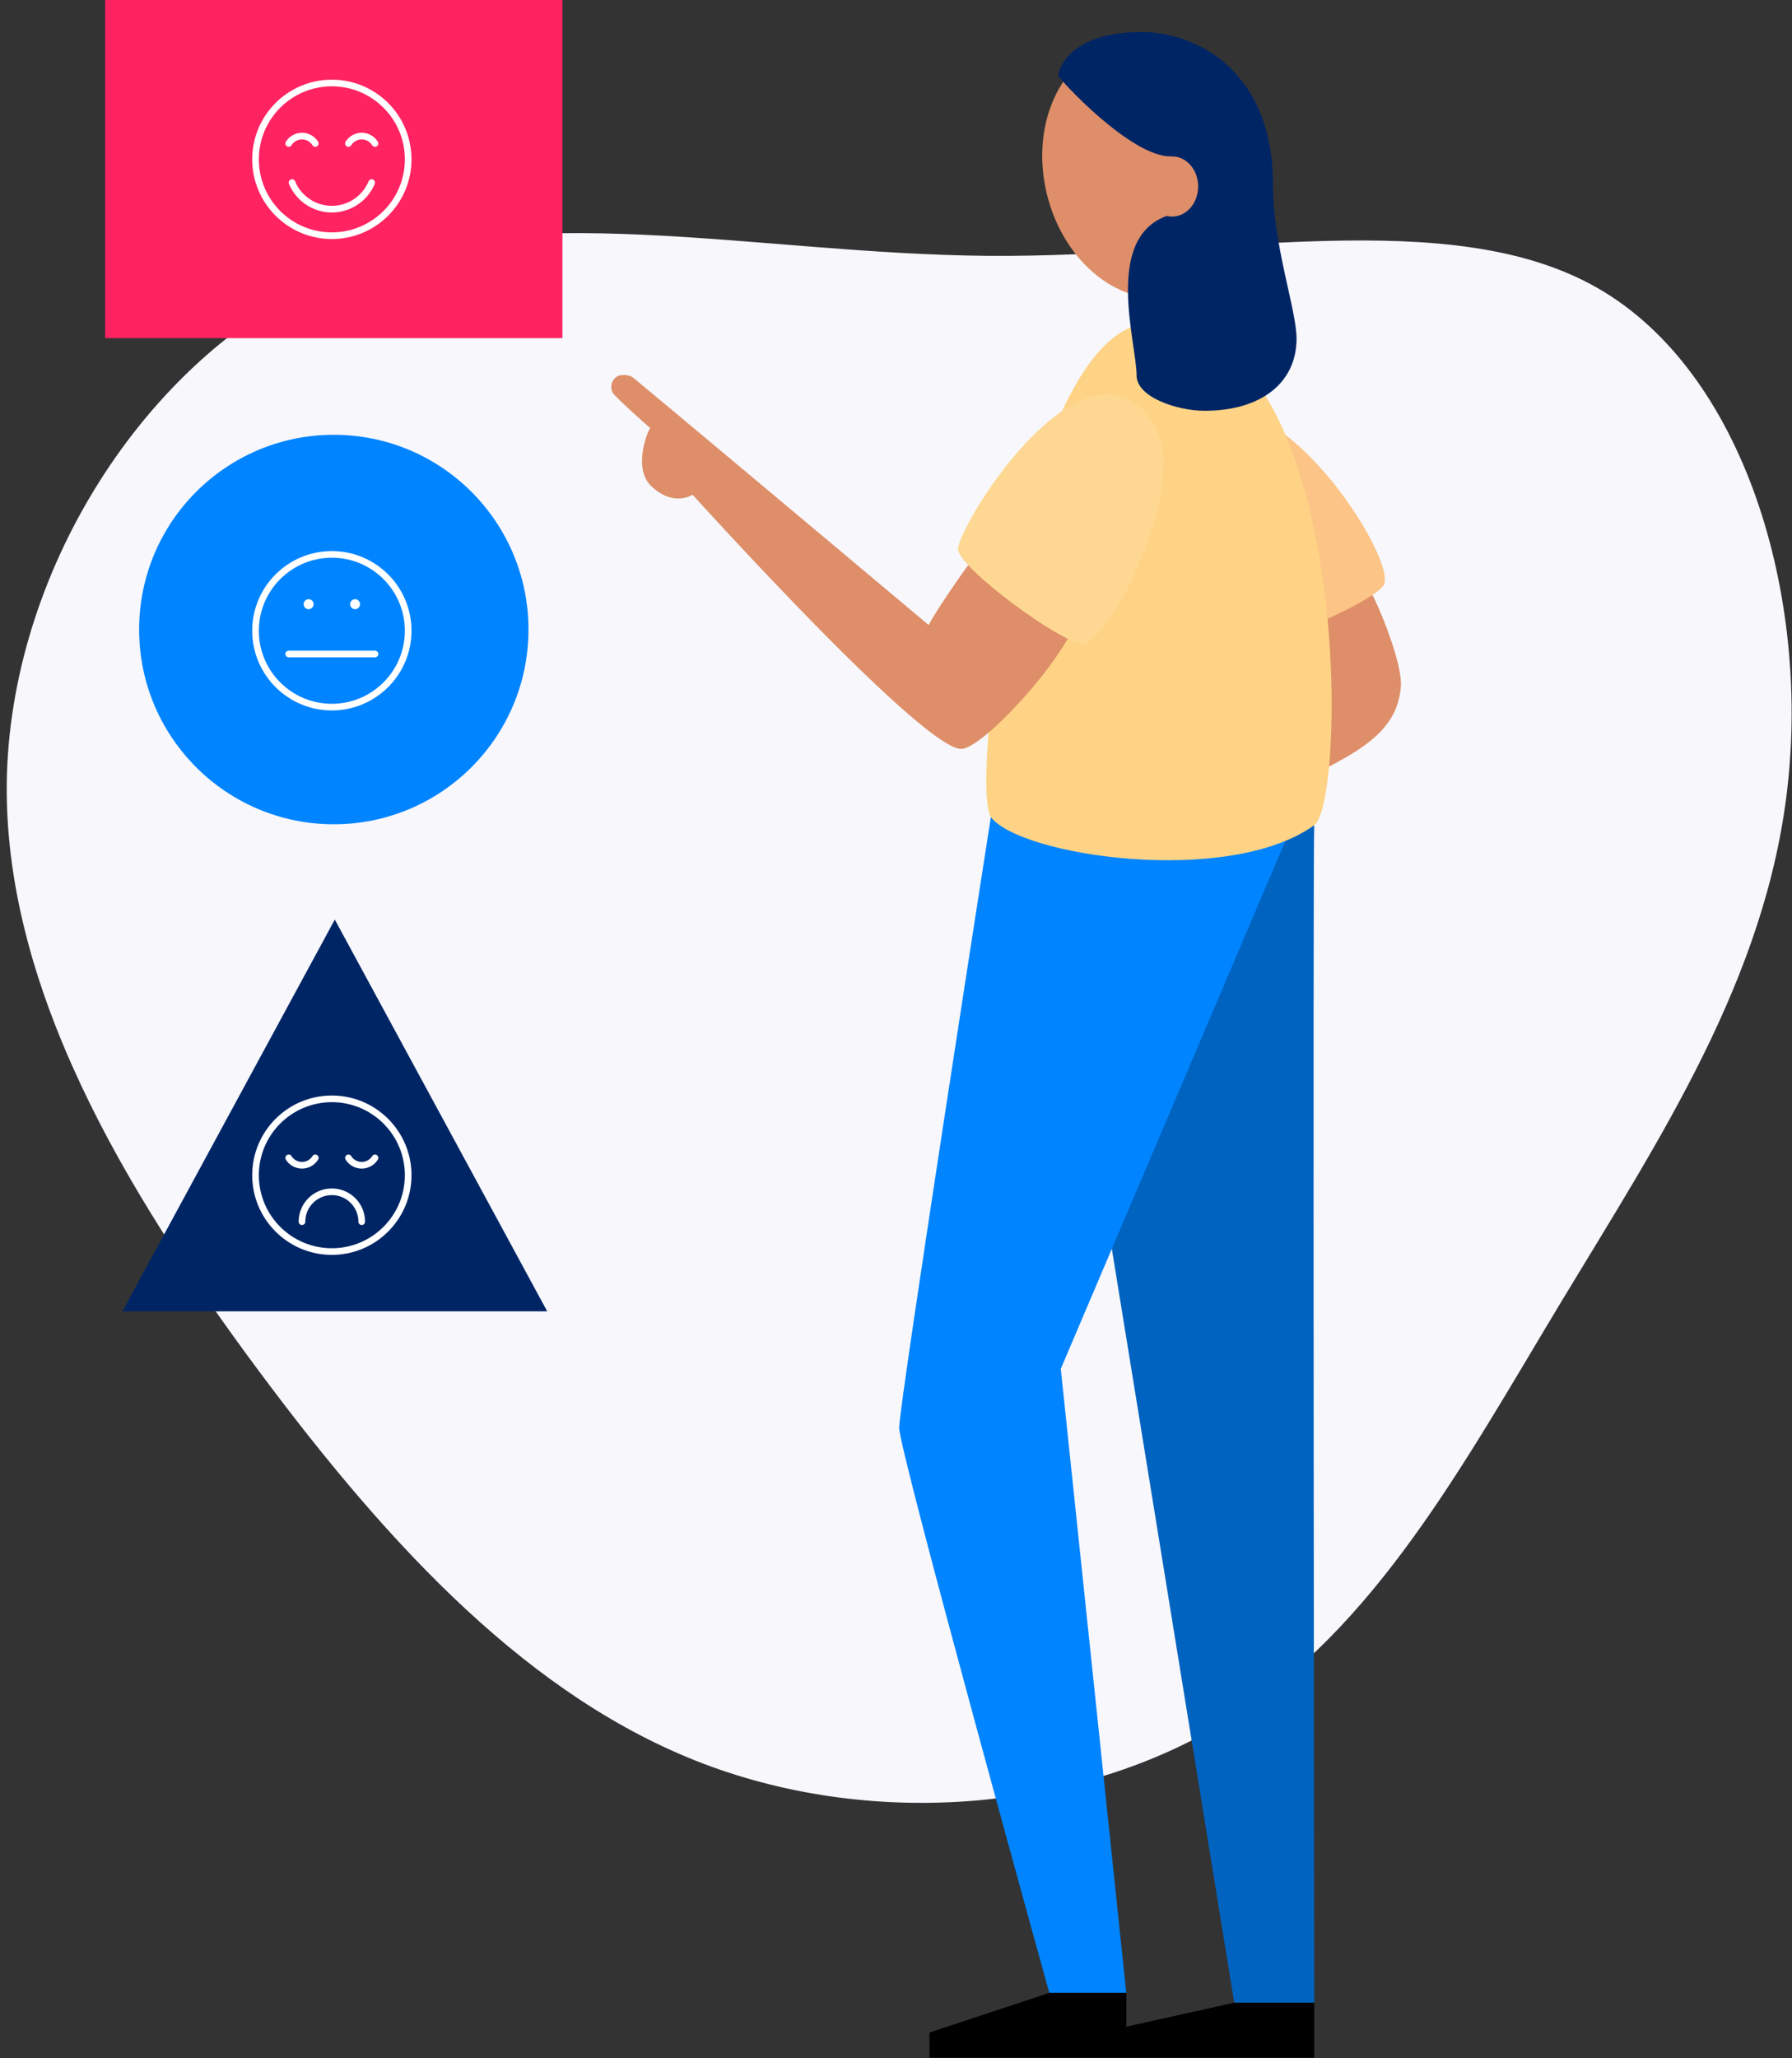 <svg xmlns="http://www.w3.org/2000/svg" width="270" height="310"><rect width="100%" height="100%" fill="#333333" stroke="none"/><g fill="none" fill-rule="evenodd" transform="matrix(-1 0 0 1 269.945 0)"><path fill="#F7F7FC" fill-rule="nonzero" d="M219.387 41.156c27.938 11.728 48.584 43.86 49.516 75.53.877 31.728-17.963 62.93-37.969 89.817-19.946 26.829-41.055 49.284-67.013 59.147-26.011 9.857-56.92 7.119-79.083-6.649-22.104-13.715-35.402-38.5-50.16-62.998-14.756-24.435-30.85-48.64-34.059-77.51-3.267-28.812 6.416-62.404 28.638-75.12s56.92-4.548 91.914-4.84c34.995-.293 70.222-9.04 98.216 2.623"/><path fill="#002565" d="m219.5 138.5 32 59h-64z"/><path fill="#0063C0" fill-rule="nonzero" d="M71.93 124.292c.226 4.562 0 177.34 0 177.34h12.055l18.44-113.544c.233-3.681 3.594-44.378 3.594-44.378l-21.223-21.801z"/><path fill="#0084FF" fill-rule="nonzero" d="M120.653 123.06s13.813 88.373 13.813 91.97c0 3.598-22.615 85.124-22.615 85.124h-11.604l9.87-93.995-33.842-79.515"/><path fill="#DE8E68" fill-rule="nonzero" d="M63.173 89.629c-.63.915-4.593 10.159-4.294 13.798.46 5.567 4.28 8.646 10.814 12.025 1.878 0 3.882-21.7 3.882-21.7L67.7 89.629h-4.526z"/><path fill="#FCC486" fill-rule="nonzero" d="M76.275 65.486c-8.799 6.799-16.262 20.18-14.81 22.643.695 1.152 4.32 3.204 8.46 5.07"/><ellipse cx="97.263" cy="25.598" fill="#DE8E68" fill-rule="nonzero" rx="19.529" ry="15.385" transform="rotate(-76.27 97.263 25.598)"/><path fill="#FED385" fill-rule="nonzero" d="M96.291 48.608c19.571 0 27.566 70.177 24.355 74.456-4.38 5.838-35.721 10.539-48.71 1.232-4.995-3.566-5.754-75.688 24.355-75.688"/><path fill="#000" fill-rule="nonzero" d="M71.93 301.632v8.291h28.317v-4.683l-16.262-3.608m16.262-1.478v9.769h29.657v-3.799l-18.04-5.97"/><path fill="#DE8E68" fill-rule="nonzero" d="M124.049 85.14c.55.585 5.306 7.526 5.97 9.008 1.326-1.13 43.894-36.82 44.593-37.304s1.91-.442 2.384-.122a1.87 1.87 0 0 1 .65 2.4c-.375.697-5.667 5.352-5.667 5.352.431.539 2.64 6.14-.188 8.77-1.924 1.793-4.106 2.388-6.204 1.278-1.391 1.506-34.66 38.271-40.463 38.271-2.686 0-11.9-9.453-16.053-16.575"/><path fill="#FED892" fill-rule="nonzero" d="M94.635 69.477c0 11.481 9.046 27.486 12.178 27.486 3.13 0 18.787-11.482 18.787-14.265s-12.177-23.31-22.615-23.31c-4.175 0-8.35 4.522-8.35 10.089"/><path fill="#002565" fill-rule="nonzero" d="M93.591 23.554c5.999.046 16.889-11.721 16.889-12.177 0-1.044-1.851-6.558-12.592-6.558-7.671 0-19.74 5.372-19.74 23.015 0 9.084-3.553 18.788-3.553 23.172 0 6.662 5.368 10.862 13.847 10.862 4.095 0 10.254-2.018 10.254-5.33 0-4.843 4.968-20.58-4.523-24.007"/><path fill="#DE8E68" fill-rule="nonzero" d="M95.255 32.05c-.57.37-1.232.568-1.91.571-2.168 0-3.925-2.032-3.925-4.54s1.757-4.523 3.924-4.523c.406 0 .809.07 1.19.209"/><path fill="#FF2362" fill-rule="nonzero" d="M185.207 0h68.892v50.929h-68.892z"/><circle cx="219.651" cy="94.816" r="29.33" fill="#0084FF" fill-rule="nonzero"/><g stroke="#FFF" stroke-linecap="round" stroke-linejoin="round" transform="translate(207.945 12)"><path d="M9.5 9.608a2.357 2.357 0 0 0-4 0m9 0a2.357 2.357 0 0 1 4 0M6 15.5a6.501 6.501 0 0 0 12 0"/><circle cx="12" cy="12" r="11.5"/></g><g stroke="#FFF" stroke-linecap="round" stroke-linejoin="round" transform="translate(207.945 83)"><circle cx="12" cy="12" r="11.5"/><path d="M8.5 7.75a.25.25 0 1 1 0 .5.25.25 0 0 1 0-.5m7 0a.25.25 0 1 0 0 .5.25.25 0 0 0 0-.5m-10 7.75h13"/></g><g stroke="#FFF" stroke-linecap="round" stroke-linejoin="round" transform="translate(207.945 165)"><path d="M7.5 19a4.5 4.5 0 0 1 9 0m-2-9.608a2.357 2.357 0 0 0 4 0"/><circle cx="12" cy="12" r="11.5"/><path d="M9.5 9.392a2.357 2.357 0 0 1-4 0"/></g></g></svg>
